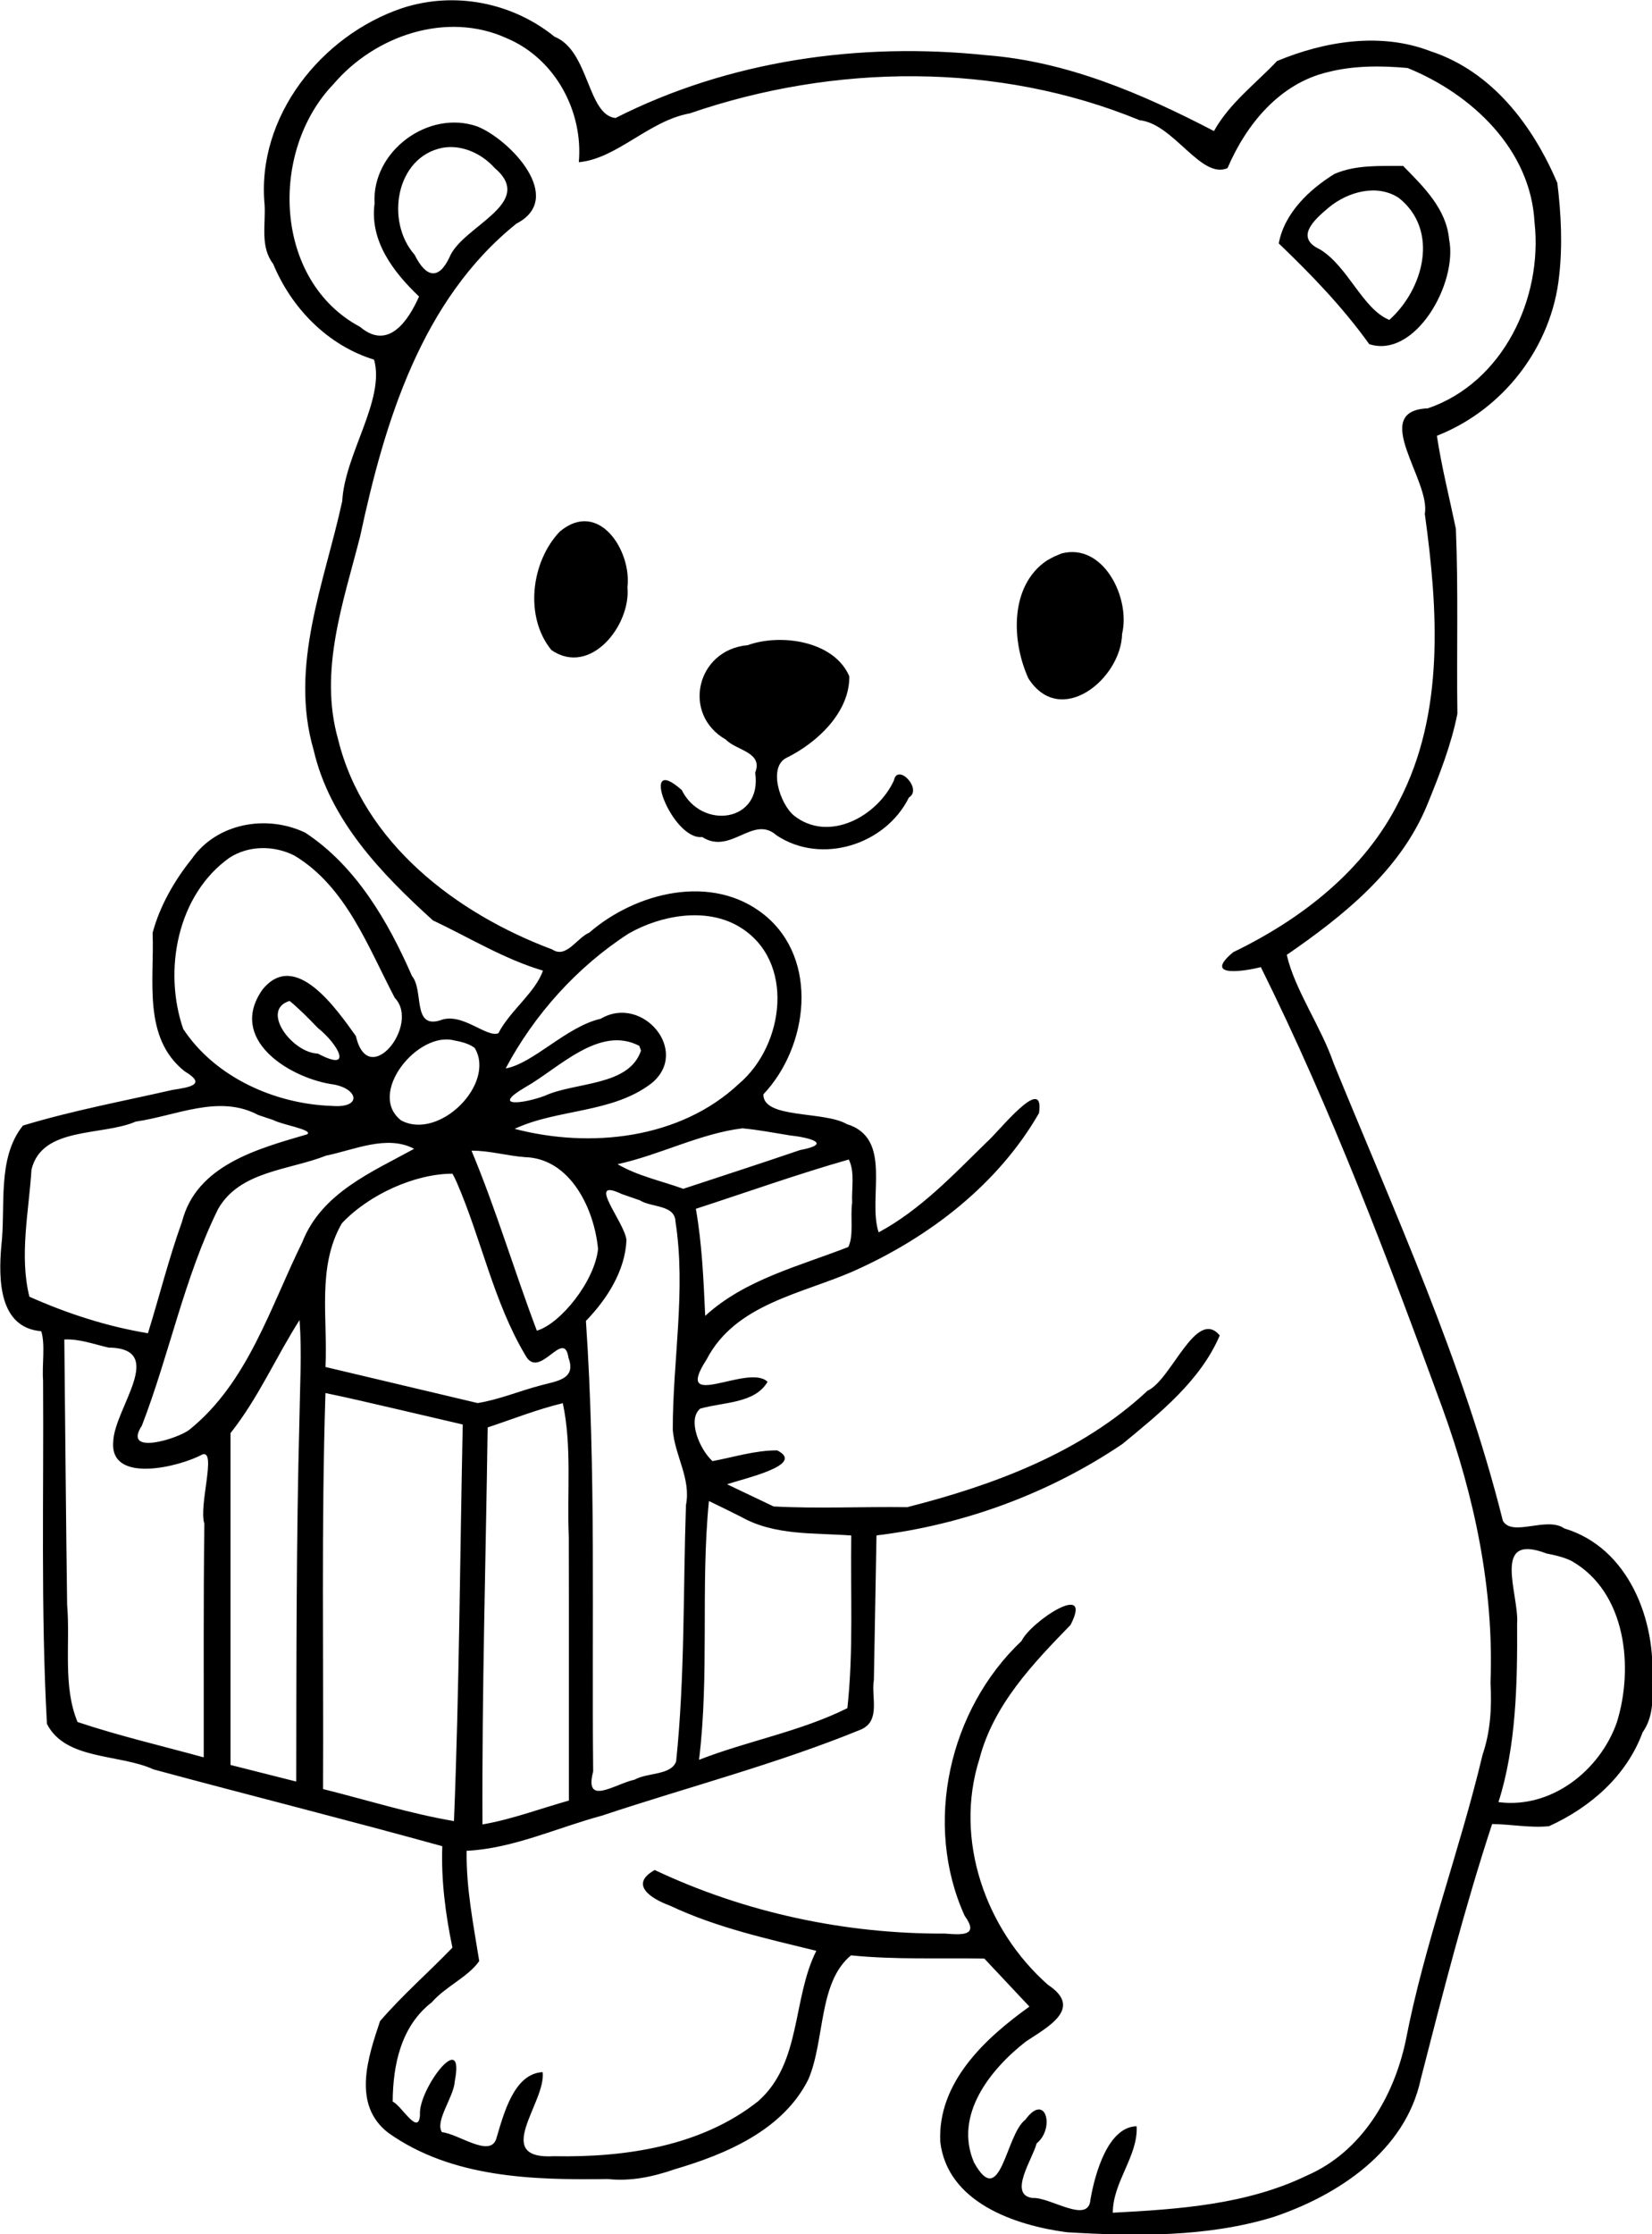 <?xml version="1.0"?>
<!-- Created with xTool Creative Space (https://www.xtool.com/pages/software) -->
<svg xmlns="http://www.w3.org/2000/svg" xmlns:xlink="http://www.w3.org/1999/xlink" xmlns:xcs="https://www.xtool.com/pages/software" version="1.1" preserveAspectRatio="xMinYMin meet" width="99.42mm" height="134.424mm" viewBox="174.241 153.644 99.42 134.424" xcs:version="2.7.22"><style></style>
<path transform="matrix(0.293,0,0,0.293,6.6,-4.556)" stroke="none" fill="#000000" data-view-type="laser" d="M 654.831 541.576 C 638.15 547.169 624.772 563.923 626.502 582.023 C 626.733 586.144 625.56 590.591 628.267 594.135 C 632.038 603.23 639.452 610.85 648.988 613.789 C 651.303 622.022 642.949 633.232 642.45 642.827 C 638.819 659.572 631.51 676.637 636.577 693.966 C 639.919 708.387 650.482 719.337 661.061 728.928 C 668.547 732.466 675.71 736.89 683.674 739.252 C 682.079 743.812 676.948 747.414 674.517 752.111 C 672.028 753.091 666.957 747.606 662.459 749.5 C 656.819 751.111 659.238 743.325 656.771 740.353 C 651.882 729.159 645.257 717.751 634.835 710.916 C 626.935 707.151 616.67 708.918 611.519 716.341 C 607.964 720.758 604.935 726.072 603.5 731.5 C 603.881 741.233 601.403 753.057 610.088 759.933 C 614.711 762.665 611.127 763.198 607.597 763.745 C 597.33 766.087 586.942 768.007 576.863 771.073 C 571.443 777.845 573.396 787.757 572.407 795.971 C 571.848 802.689 571.924 812.578 580.628 813.304 C 581.496 816.118 580.752 820.137 581 823.414 C 581.16 846.921 580.512 870.458 581.793 893.936 C 585.618 901.441 596.674 900.053 603.684 903.283 C 623.434 908.622 643.283 913.593 663 919.056 C 662.743 926.064 663.659 933.032 665.08 939.882 C 660.194 944.957 654.751 949.694 650.211 954.978 C 647.724 962.422 644.415 972.151 651.913 977.917 C 664.954 987.182 681.595 987.625 697 987.405 C 701.732 987.909 706.264 986.943 710.718 985.402 C 721.296 982.296 732.935 977.371 738.157 967 C 741.641 958.97 740.178 947.045 746.95 941.469 C 756.04 942.392 765.211 941.969 774.339 942.134 C 777.424 945.421 780.51 948.707 783.596 951.993 C 774.445 958.543 764.741 967.555 765.278 979.739 C 766.741 992.195 780.564 996.904 791.255 998.326 C 805.364 999.176 819.991 999.378 833.635 995.228 C 847.026 990.763 860.833 981.611 863.965 966.915 C 868.473 949.34 872.963 931.749 878.632 914.5 C 882.512 914.542 886.561 915.345 890.341 914.939 C 898.825 911.064 906.23 904.638 909.536 895.688 C 911.68 892.622 911.694 889.088 911.464 885.5 C 912.42 872.758 906.682 857.747 893.48 853.807 C 889.816 851.248 882.806 855.629 880.84 852.234 C 872.729 819.755 858.707 789.19 846.087 758.304 C 843.51 750.753 838.094 743.221 836.454 736.018 C 848.106 727.973 859.786 718.682 865.312 705.177 C 867.778 699.142 870.243 692.875 871.497 686.5 C 871.32 673.849 871.711 661.136 871.187 648.523 C 869.867 642.16 868.259 635.845 867.288 629.418 C 880.931 624.082 890.902 611.145 892.403 596.552 C 893.121 590.255 892.793 583.731 892.027 577.497 C 886.996 565.696 878.623 554.576 865.966 550.445 C 855.721 546.492 844.239 548.4 834.451 552.467 C 830.033 557.146 824.652 561.155 821.5 566.845 C 806.833 559.215 791.356 552.531 774.663 551.261 C 748.799 548.547 721.896 552.333 698.579 564.167 C 692.785 563.563 693.178 550.32 686.07 547.479 C 677.348 540.423 665.535 538.112 654.831 541.576 z M 676.245 547.784 C 686.237 551.999 691.964 562.852 691.043 573.24 C 698.843 572.54 705.502 564.686 713.826 563.218 C 743.45 553.011 777.087 552.617 806.246 564.625 C 813.211 565.325 818.848 576.836 824.281 574.458 C 828.132 565.471 834.967 557.073 844.899 554.739 C 850.196 553.374 855.91 553.408 861.266 553.895 C 874.454 559.24 886.547 570.611 887.341 585.568 C 889.083 601.18 880.874 618.504 865.425 623.788 C 853.324 624.274 866.062 638.641 864.805 645.428 C 867.508 665.045 868.951 686.39 859.494 704.512 C 852.429 718.684 839.43 728.716 825.436 735.475 C 818.834 740.989 828.526 739.215 831.127 738.534 C 845.661 767.812 857.228 798.47 868.445 829.138 C 874.986 847.181 879.049 866.235 878.298 885.5 C 878.583 890.531 878.3 895.495 876.664 900.298 C 871.968 920.056 864.708 939.12 860.864 959.097 C 858.396 970.599 851.809 981.792 840.654 986.654 C 828.228 992.674 814.282 993.605 800.718 994.319 C 800.747 987.927 805.924 982.708 805.622 976.565 C 799.774 976.674 797.076 986.161 796.133 991.599 C 795.762 996.817 787.798 991.028 784.228 991.299 C 779.131 990.624 784.33 983.16 785.068 980.089 C 788.89 977.023 786.966 969.454 782.757 975.222 C 778.694 978.25 777.73 993.967 772.214 983.999 C 768.044 974.262 775.55 964.886 782.833 959.19 C 787.237 956.232 794.778 952.385 787.405 947.521 C 774.589 936.211 768.036 917.697 773.335 901.106 C 776.227 890.016 784.291 881.579 792.036 873.62 C 796.839 864.36 783.881 872.925 781.99 876.893 C 767.069 890.971 761.75 914.519 770.291 933.344 C 773.304 937.499 769.825 937.276 766.268 937 C 745.763 937.098 725.182 932.71 706.627 923.945 C 701.428 926.841 705.622 929.745 709.786 931.272 C 719.322 935.776 729.649 938.04 739.824 940.538 C 734.849 950.431 736.814 963.518 727.9 971.403 C 716.235 980.689 700.513 982.997 686 982.714 C 672.927 983.466 684.38 971.626 683.612 965.45 C 677.685 965.747 675.593 974.092 674.085 979.134 C 672.796 983.111 666.317 978.099 662.928 977.787 C 661.436 975.454 665.383 970.561 665.563 967.325 C 667.727 956.16 657.976 969.108 658.418 974.226 C 658.13 978.687 654.661 972.347 652.81 971.5 C 652.863 963.96 654.509 955.976 660.86 951.096 C 663.572 947.932 668.395 945.851 670.585 942.636 C 669.389 935.136 667.878 927.626 668 920 C 677.59 919.522 686.591 915.248 695.799 912.776 C 713.559 906.858 731.766 902.158 749.102 895.05 C 753.082 893.204 751.059 888.389 751.645 884.932 L 752.184 855.233 C 770.123 853.07 787.702 846.581 802.675 836.474 C 810.332 830.17 818.72 823.467 822.689 814.167 C 817.82 808.378 812.766 823.331 807.849 825.524 C 794.258 838.238 776.27 844.912 758.5 849.432 C 749.367 849.306 740.101 849.77 731.049 849.285 L 721.5 844.734 C 725.227 843.452 737.7 840.74 731.782 837.77 C 727.262 837.759 722.909 839.152 718.5 839.979 C 715.819 837.543 713.286 831.398 715.979 829.198 C 720.636 827.842 727.225 828.181 729.802 823.685 C 725.901 819.835 710.196 830.079 717.278 819.115 C 723.263 807.571 737.042 805.637 747.799 800.815 C 763.05 793.974 777.158 783.139 785.568 768.505 C 786.761 760.154 777.25 772.416 774.739 774.559 C 767.909 781.25 761.093 788.452 752.623 793 C 750.291 785.887 755.675 773.709 746.073 770.762 C 741.353 768.033 728.85 769.717 728.952 764.653 C 738.192 754.889 740.453 736.954 729.16 727.811 C 718.508 719.205 702.792 723.122 693.187 731.454 C 690.636 732.516 688.468 736.858 685.564 734.896 C 665.919 727.551 646.79 713.024 641.59 691.731 C 637.612 677.659 642.671 663.627 646.127 650.071 C 651.155 626.57 658.721 601.513 678.227 585.853 C 688.336 580.646 676.97 568.627 670.196 565.9 C 660.119 562.368 648.463 571.026 649.088 581.74 C 648.065 589.448 652.98 595.827 658.225 600.827 C 656.058 605.689 651.952 612.01 646.115 607.059 C 628.316 597.567 627.435 570.966 640.623 557.239 C 649.113 547.247 663.883 542.154 676.245 547.784 z M 724.01 730.25 C 735.586 737.182 733.265 754.563 723.978 762.445 C 711.846 773.876 693.366 775.804 677.864 771.746 C 686.662 767.61 697.878 768.588 705.951 762.408 C 714.047 755.811 704.064 744.077 695.543 749.135 C 688.495 750.728 681.698 758.337 676.013 759.337 C 681.88 748.291 690.694 738.483 701.231 731.666 C 707.82 727.878 717.202 726.152 724.01 730.25 z M 734.305 773.075 C 738.307 773.506 743.386 774.796 736.471 776.105 C 728.504 778.827 720.493 781.413 712.5 784.057 C 707.988 782.425 703.155 781.429 699 779.001 C 707.653 777.121 715.942 772.7 724.64 771.637 C 727.885 771.938 731.091 772.551 734.305 773.075 z M 673.749 574.424 C 682.397 581.755 667.019 586.344 664.46 592.803 C 662.224 597.518 659.629 596.921 657.306 592.234 C 651.3 585.471 653.387 572.156 663.074 570.275 C 667.063 569.584 671.112 571.482 673.749 574.424 z M 632.625 715.626 C 643.257 722.013 647.738 734.38 653.248 744.859 C 658.548 750.348 647.809 763.881 645.255 752.687 C 641.265 747.15 632.813 734.811 626.067 743.146 C 618.943 753.248 631.246 761.03 639.995 762.531 C 645.737 763.207 646.783 767.578 640.295 767.031 C 628.651 766.659 616.29 761.14 609.781 751.218 C 605.658 739.262 608.528 723.724 619.265 716.088 C 623.242 713.496 628.448 713.517 632.625 715.626 z M 637.465 751.049 C 641.434 754.172 645.007 760.309 637.44 756.289 C 632.162 756.142 625.545 747.31 631.644 745.477 C 633.719 747.189 635.6 749.117 637.465 751.049 z M 669.655 755.128 C 674.052 762.451 662.406 774.177 654.565 770.025 C 647.472 764.582 657.897 751.633 665.443 753.584 C 666.907 753.864 668.44 754.212 669.655 755.128 z M 703.811 755.687 C 701.332 763.052 690.314 762.069 683.992 764.978 C 679.648 766.593 672.829 767.42 680.085 763.177 C 686.915 759.31 695.267 750.399 703.467 754.706 L 703.811 755.687 z M 628.344 769.955 C 630.096 770.92 636.628 771.944 635.233 772.869 C 625.106 775.835 612.505 779.189 609.541 790.808 C 606.835 798.325 604.905 806.086 602.544 813.712 C 594.2 812.352 585.911 809.659 578.189 806.211 C 576.094 797.772 578.082 788.718 578.622 780.106 C 580.782 771.193 593.108 773.262 600.031 770.254 C 608.339 769.076 617.124 764.59 625.18 768.894 L 626.738 769.417 L 628.344 769.955 z M 657.218 775.845 C 648.619 780.574 638.212 784.872 634.24 795.025 C 627.67 808.351 623.064 823.843 611.104 833.487 C 608.776 835.383 597.212 838.948 601.29 832.701 C 606.947 818.045 609.971 802.379 616.925 788.253 C 621.352 780.366 631.574 780.245 639.149 777.237 C 644.873 776.088 651.636 772.884 657.218 775.845 z M 680 777.555 C 689.355 777.825 694.24 788.274 694.989 796.415 C 694.315 802.984 687.326 811.749 682.421 813.191 C 677.782 800.94 674.063 788.333 669 776.226 C 672.66 776.195 676.323 777.291 680 777.555 z M 747.181 786.914 C 746.767 789.834 747.56 793.63 746.393 796.004 C 736.282 799.963 725.196 802.648 717 810.146 C 716.66 802.802 716.357 795.415 715.083 788.163 C 725.546 784.762 735.919 781.057 746.5 778.037 C 747.787 780.661 747.038 784.067 747.181 786.914 z M 665.977 782.75 C 671.036 794.404 673.527 807.252 680.044 818.204 C 682.92 823.608 687.99 812.461 688.921 818.774 C 690.581 823.184 686.467 823.532 683.253 824.415 C 678.919 825.538 674.605 827.371 670.257 828.054 C 659.838 825.585 649.419 823.116 639 820.646 C 639.52 810.787 637.199 800.041 642.382 791.126 C 647.979 785.188 657.468 780.946 665.084 780.957 L 665.49 781.708 L 665.977 782.75 z M 703.568 786.417 C 705.952 787.927 710.781 787.282 710.897 790.79 C 713.097 804.961 710.309 819.36 710.341 833.586 C 710.761 838.873 714.12 843.574 713.049 849.001 C 712.451 866.548 712.849 884.189 711.029 901.649 C 710.011 904.52 705.105 903.908 702.523 905.382 C 698.434 906.275 692.075 910.955 693.989 903.714 C 693.672 872.872 694.602 841.973 692.5 811.184 C 696.857 806.694 700.547 800.88 700.83 794.603 C 700.491 790.905 692.29 781.539 699.852 785.127 C 701.093 785.551 702.33 785.985 703.568 786.417 z M 633.659 831.25 C 633.002 856.088 633.036 880.936 633 905.78 L 619.5 902.37 L 619.5 834.221 C 625.181 827.082 628.819 818.628 633.685 811 C 634.176 817.727 633.757 824.51 633.659 831.25 z M 594.434 816.66 C 606.68 816.807 595.521 829.238 595.41 836.069 C 594.737 844.685 609.002 841.17 613.744 838.598 C 616.686 837.654 612.931 849.101 614.129 852.838 C 613.914 868.828 614.03 884.821 614 900.812 C 605.351 898.431 596.593 896.4 588.083 893.551 C 585.003 886.156 586.619 877.413 585.942 869.456 C 585.694 851.305 585.555 833.152 585.364 815 C 588.463 814.849 591.455 815.971 594.434 816.66 z M 653.35 829.225 L 667.199 832.455 C 666.625 859.603 666.488 886.768 665.398 913.899 C 656.298 912.349 647.454 909.548 638.5 907.317 C 638.632 880.212 638.136 853.087 639 825.998 C 643.804 826.974 648.571 828.132 653.35 829.225 z M 689 868.841 L 689 909.682 C 683.096 911.343 677.301 913.535 671.254 914.587 C 671.124 887.411 671.937 860.235 672.316 833.061 C 677.444 831.352 682.489 829.347 687.75 828.079 C 689.648 836.911 688.596 846.376 688.979 855.468 C 688.995 859.926 689 864.383 689 868.841 z M 724.404 851.437 C 731.311 855.321 739.38 854.672 747 855.251 C 746.817 867.067 747.484 878.947 746.203 890.706 C 736.555 895.512 725.752 897.409 715.734 901.316 C 717.89 883.678 716.028 865.805 717.762 848.167 C 719.991 849.227 722.193 850.34 724.404 851.437 z M 894.939 860.477 C 906.173 866.847 907.77 882.377 904.236 893.664 C 900.733 903.581 890.735 911.426 879.933 910 C 883.567 898.651 883.84 885.574 883.764 873.424 C 884.241 867.374 878.294 854.532 889.806 858.945 C 891.557 859.291 893.327 859.682 894.939 860.477 z " fill-rule="nonzero"></path><path transform="matrix(0.293,0,0,0.293,6.6,-4.556)" stroke="none" fill="#000000" data-view-type="laser" d="M 687.128 649.095 C 681.201 655.319 679.844 666.636 685.415 673.43 C 693.399 678.915 701.754 668.356 701.03 660.525 C 701.929 653.041 695.127 642.384 687.128 649.095 z " fill-rule="nonzero"></path><path transform="matrix(0.293,0,0,0.293,6.6,-4.556)" stroke="none" fill="#000000" data-view-type="laser" d="M 725.721 672.42 C 715.18 673.372 712.136 686.624 721.243 691.811 C 723.445 694.095 728.938 694.371 727.265 698.598 C 728.783 708.827 716.254 710.413 712.187 702.174 C 703.163 694.123 710.146 712.521 716.39 711.82 C 722.262 715.584 726.829 707.152 731.661 711.474 C 740.875 717.598 754.053 713.409 758.842 703.705 C 761.707 701.996 756.492 696.535 755.761 700.206 C 752.383 707.542 742.425 713.043 735.28 707.45 C 732.325 705.058 729.809 697.259 733.848 695.477 C 740.061 692.383 746.692 686.181 746.598 678.808 C 743.481 671.545 732.544 669.966 725.721 672.42 z " fill-rule="nonzero"></path><path transform="matrix(0.293,0,0,0.293,6.6,-4.556)" stroke="none" fill="#000000" data-view-type="laser" d="M 787.19 655.026 C 779.471 660.221 779.922 671.666 783.394 679.265 C 789.976 689.496 802.421 679.371 802.629 670.11 C 804.402 662.714 798.76 651.289 790.149 653.6 L 788.642 654.242 L 787.19 655.026 z " fill-rule="nonzero"></path><path transform="matrix(0.293,0,0,0.293,6.6,-4.556)" stroke="none" fill="#000000" data-view-type="laser" d="M 846.256 575.645 C 841.048 578.86 835.983 583.67 834.805 589.914 C 841.511 596.34 847.974 603.039 853.391 610.603 C 862.815 613.647 871.621 598.102 869.797 589.072 C 869.204 582.752 864.526 578.27 860.343 574 C 855.61 574.045 850.713 573.725 846.256 575.645 z M 859.45 580.559 C 867.874 587.247 864.524 599.357 857.518 605.627 C 852.012 603.38 849.125 594.753 843.297 591.161 C 838.052 588.735 841.972 585.134 845.115 582.517 C 848.987 579.33 854.953 577.627 859.45 580.559 z " fill-rule="nonzero"></path></svg>